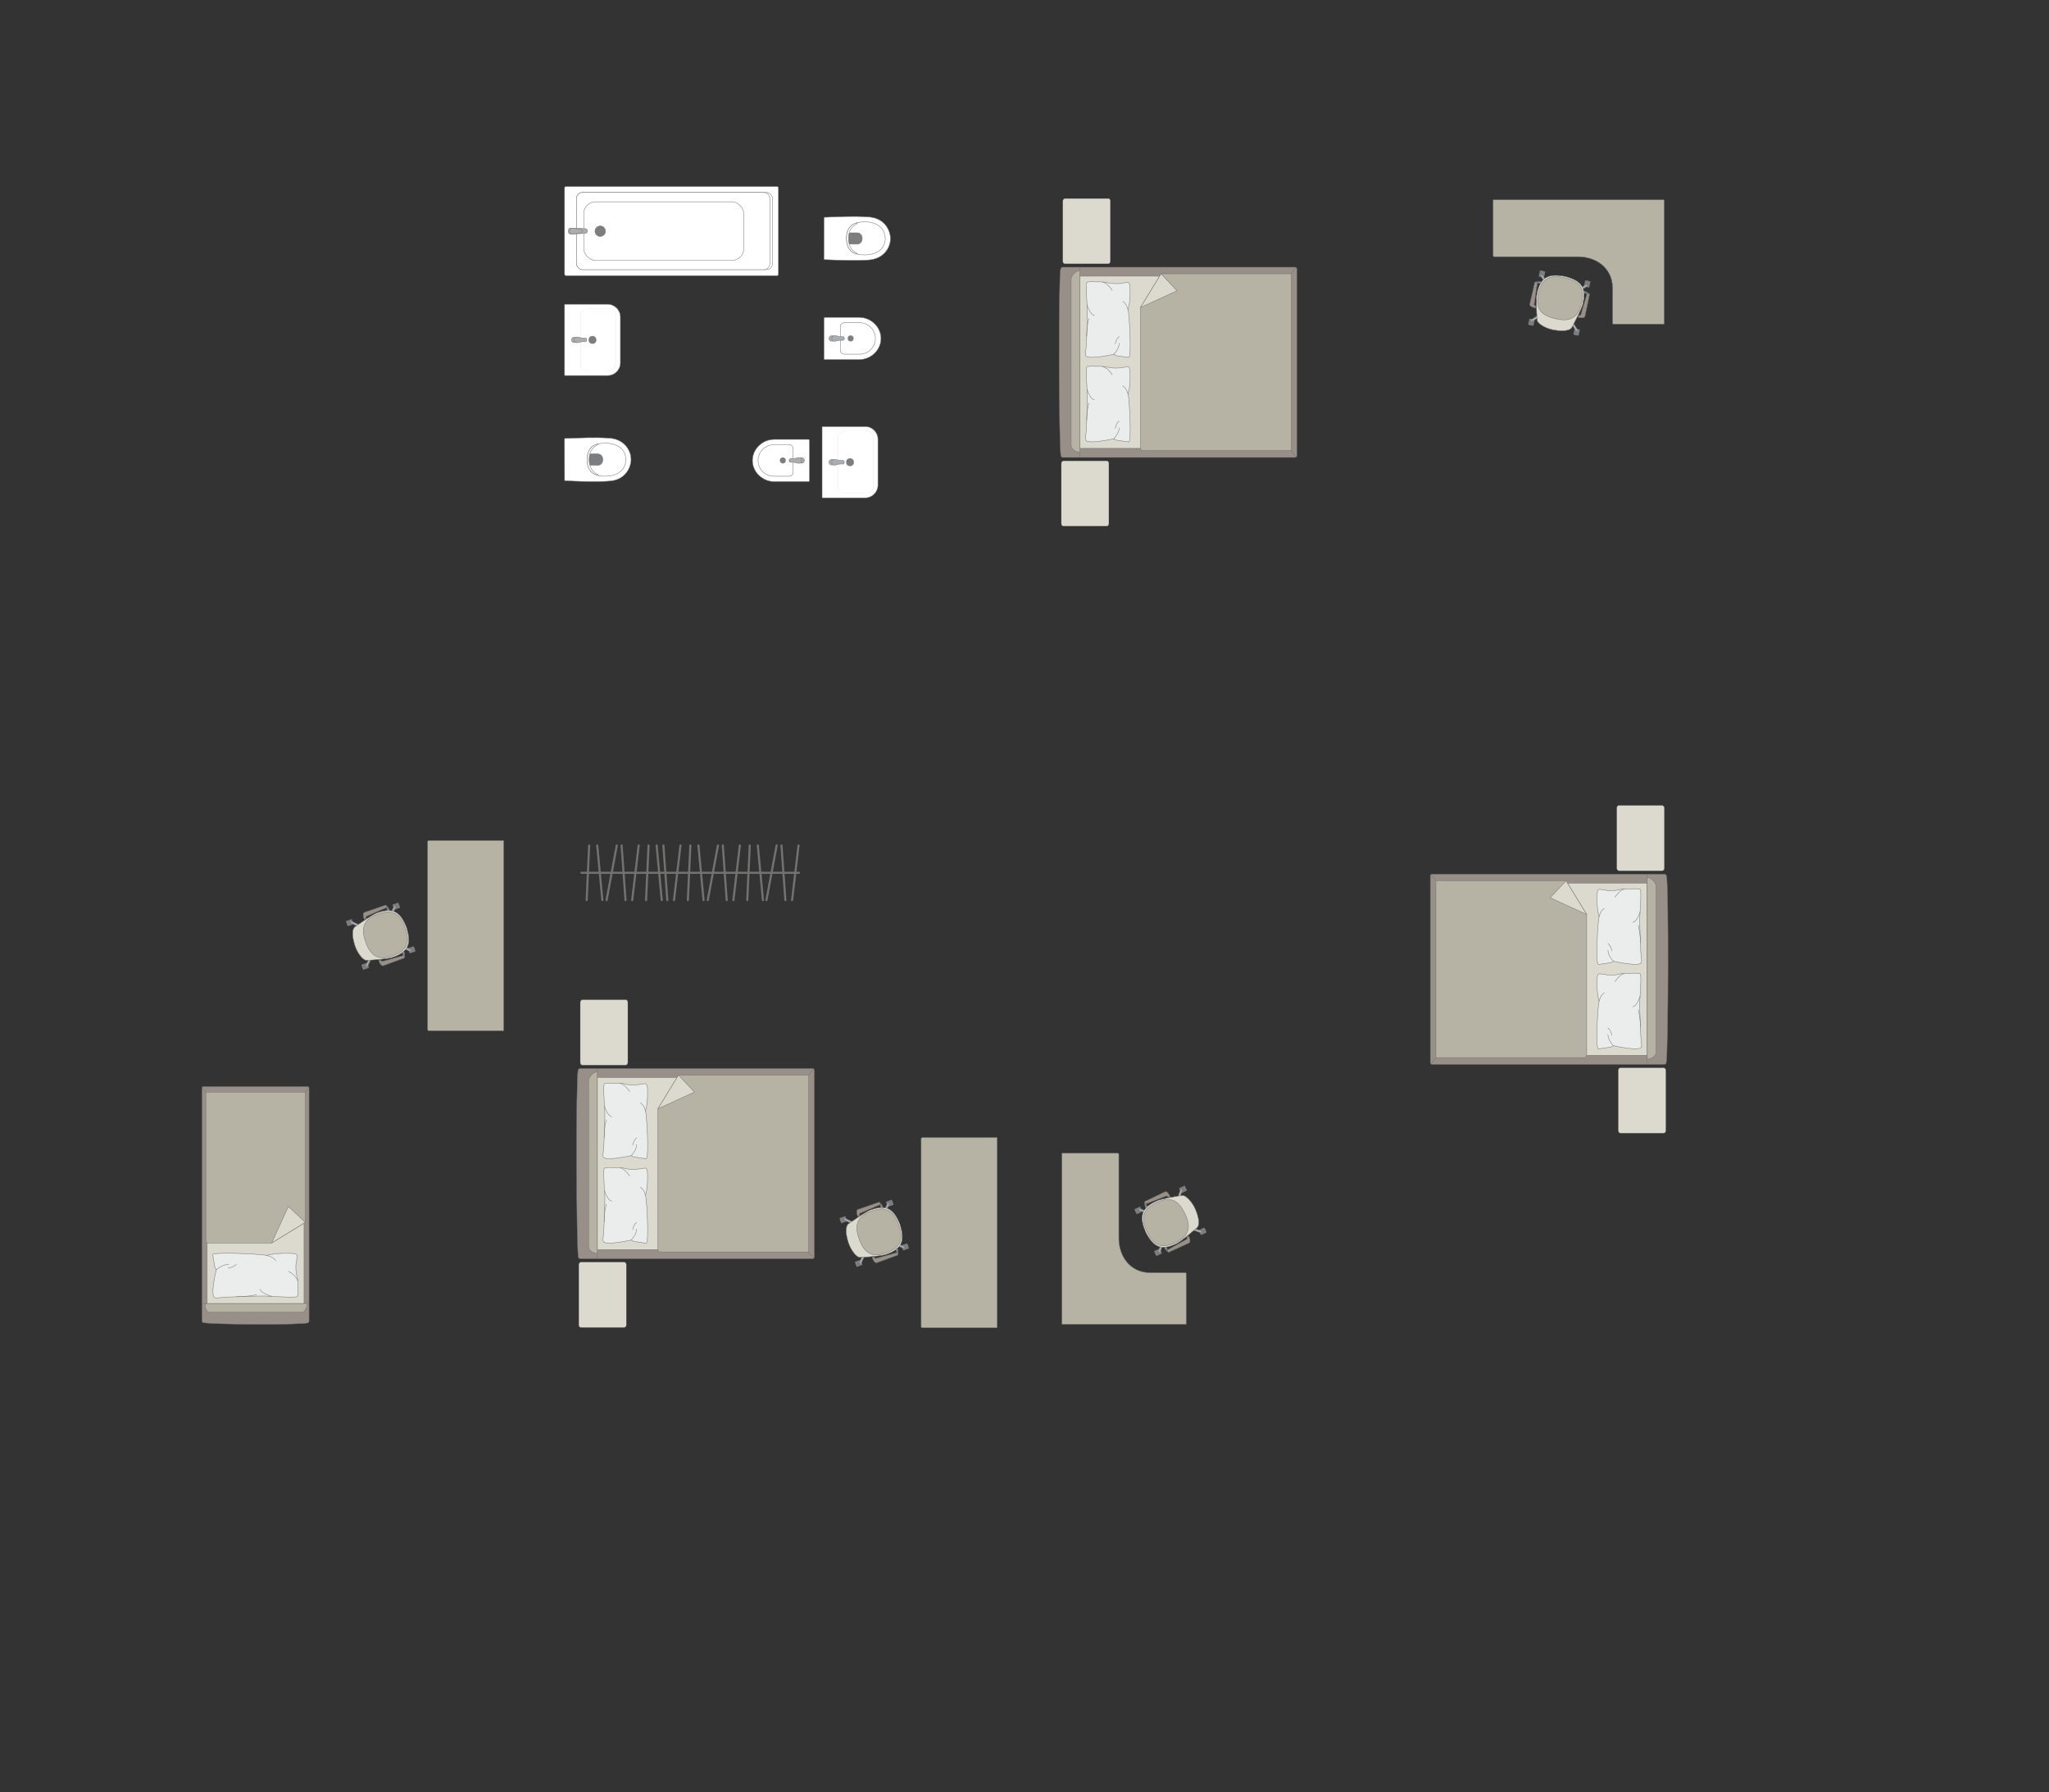 <?xml version="1.0" encoding="UTF-8"?>
<!DOCTYPE svg PUBLIC "-//W3C//DTD SVG 1.1//EN" "http://www.w3.org/Graphics/SVG/1.1/DTD/svg11.dtd">
<!-- Creator: CorelDRAW 2018 (64-Bit) -->
<svg xmlns="http://www.w3.org/2000/svg" xml:space="preserve" width="172.414mm" height="150.778mm" version="1.1" style="shape-rendering:geometricPrecision; text-rendering:geometricPrecision; image-rendering:optimizeQuality; fill-rule:evenodd; clip-rule:evenodd"
viewBox="0 0 19229.42 16816.32"
 xmlns:xlink="http://www.w3.org/1999/xlink">
 <rect x="0" y="0" width="19229.42" height="16816.32" fill="#333333" stroke="none"/>
 <defs>
  <style type="text/css">
   <![CDATA[
    .str0 {stroke:#727271;stroke-width:3.93;stroke-miterlimit:22.926}
    .str1 {stroke:#727271;stroke-width:3.93;stroke-linejoin:round;stroke-miterlimit:22.926}
    .str2 {stroke:#727271;stroke-width:3.93;stroke-linecap:round;stroke-linejoin:round;stroke-miterlimit:22.926}
    .str3 {stroke:#727271;stroke-width:19.66;stroke-linecap:round;stroke-linejoin:round;stroke-miterlimit:22.926}
    .fil0 {fill:none}
    .fil4 {fill:#EBECEC}
    .fil1 {fill:#DCD9CF}
    .fil3 {fill:#B6B3A5}
    .fil6 {fill:#AAAEB1}
    .fil2 {fill:#989088}
    .fil5 {fill:#7C7D7E}
    .fil7 {fill:white}
   ]]>
  </style>
 </defs>
 <g id="Слой_x0020_1">
  <rect class="fil0" x="0" y="0" width="19229.42" height="16816.31"/>
 </g>
 <g id="мебель">
  <rect class="fil1 str0" transform="matrix(1.29034E-14 -0.487 0.405 1.07249E-14 9974.28 2475.43)" width="1259.05" height="1101.67" rx="48.94" ry="48.94"/>
  <rect class="fil1 str0" transform="matrix(1.29034E-14 -0.487 0.405 1.07249E-14 9960.31 4937.2)" width="1259.05" height="1101.67" rx="48.94" ry="48.94"/>
  <g id="_2398212862480">
   <g>
    <path class="fil2 str0" d="M9956.37 4275.86c-19.28,-76.33 -24.53,-1678.14 -2.14,-1753.13 0,-8.5 11.31,-15.45 19.72,-15.45l2180.89 0c8.42,0 15.32,6.95 15.32,15.45l0 1753.59c0,8.5 -6.9,15.45 -15.32,15.45l-2019.98 0 -160.9 0c-8.42,0 -17.58,-7.41 -17.58,-15.9z"/>
    <line class="fil0 str0" x1="10134.66" y1="4291.77" x2="10134.66" y2= "2507.28" />
    <polygon class="fil1 str0" points="10134.66,2591.3 12100.04,2591.3 12100.04,4206.62 10134.66,4206.62 "/>
    <line class="fil0 str0" x1="12165.16" y1="4287.71" x2="12100.04" y2= "4206.62" />
    <line class="fil0 str0" x1="12100.04" y1="2591.3" x2="12164.41" y2= "2510.7" />
    <path class="fil3 str0" d="M10134.66 4242.13c-37.49,-0.41 -80.42,-23.15 -82.05,-63.24l0 -1561.02c0.62,-46.15 82.05,-96.53 82.05,-74.21l0 1698.47z"/>
    <path class="fil3 str0" d="M10896.31 2569.2l1221.63 0 0 1659.29 -1389.14 0c-12.67,0.07 -25.34,-9.74 -25.74,-21.87 0,-537.73 0,-783.8 0,-1321.53 30.29,-49.51 184.55,-301.66 193.26,-315.89z"/>
    <polygon class="fil1 str1" points="10896.32,2569.21 11045.63,2728.46 10703.06,2885.09 "/>
   </g>
   <g>
    <path class="fil4 str2" d="M10189.31 3336.23c-4.83,-8.82 2.92,-64.83 5.83,-97.34 0,0 11.22,-270.91 9.84,-297.45 2.83,-33.6 -19.6,-265.14 -5.32,-289.48 4.83,-13.1 90.15,-6.64 90.15,-6.64 0,0 68.21,-4.49 107.6,7.91 39.4,12.41 111.04,6.84 111.04,6.84 0,0 76,-12.97 79.23,-9.74 14.04,1.77 16.67,36.02 16.67,36.02 0,0 9.88,123.89 -18.24,220.86 11.63,16.68 36.59,455.01 5.51,446.76l-112.21 -15.89 -27.66 -13.33c0,0 -246.53,55.25 -262.45,11.48z"/>
    <path class="fil0 str2" d="M10270.46 2959.1c-41.36,-6.26 -67.86,-96.89 -67.86,-96.89"/>
    <path class="fil0 str2" d="M10437.64 2723.43c-46.24,-70.83 -89.41,-75.99 -89.41,-75.99"/>
    <path class="fil0 str2" d="M10536.37 2829.13c37.55,16.04 49.75,78.08 49.75,78.08"/>
    <path class="fil0 str2" d="M10451.76 3324.75c50.81,-50.71 51.88,-103.33 51.88,-103.33"/>
    <path class="fil0 str2" d="M10465.86 3226.9c12.78,-54.49 37.8,-68.9 37.8,-68.9"/>
    <path class="fil0 str2" d="M10198.57 3153.06c-0.35,-96.67 20.25,-164.06 20.25,-164.06"/>
   </g>
   <g>
    <path class="fil4 str2" d="M10189.31 4128.56c-4.83,-8.82 2.92,-64.83 5.83,-97.34 0,0 11.22,-270.91 9.84,-297.45 2.83,-33.6 -19.6,-265.14 -5.32,-289.48 4.83,-13.1 90.15,-6.64 90.15,-6.64 0,0 68.21,-4.49 107.6,7.91 39.4,12.41 111.04,6.84 111.04,6.84 0,0 76,-12.97 79.23,-9.74 14.04,1.77 16.67,36.02 16.67,36.02 0,0 9.88,123.89 -18.24,220.86 11.63,16.68 36.59,455.01 5.51,446.76l-112.21 -15.89 -27.66 -13.33c0,0 -246.53,55.25 -262.45,11.48z"/>
    <path class="fil0 str2" d="M10270.46 3751.43c-41.36,-6.26 -67.86,-96.89 -67.86,-96.89"/>
    <path class="fil0 str2" d="M10437.64 3515.76c-46.24,-70.83 -89.41,-75.99 -89.41,-75.99"/>
    <path class="fil0 str2" d="M10536.37 3621.47c37.55,16.04 49.75,78.08 49.75,78.08"/>
    <path class="fil0 str2" d="M10451.76 4117.09c50.81,-50.71 51.88,-103.33 51.88,-103.33"/>
    <path class="fil0 str2" d="M10465.86 4019.23c12.78,-54.49 37.8,-68.9 37.8,-68.9"/>
    <path class="fil0 str2" d="M10198.57 3945.4c-0.35,-96.67 20.25,-164.06 20.25,-164.06"/>
   </g>
  </g>
  <g id="_2398212877488">
   <rect class="fil5 str1" transform="matrix(0.059 0.013 0.013 -0.059 14439.9 2594.24)" width="845.92" height="968.89" rx="41.85" ry="41.85"/>
   <rect class="fil5 str1" transform="matrix(0.059 0.013 0.013 -0.059 14864.1 2687.3)" width="845.92" height="968.89" rx="41.85" ry="41.85"/>
   <rect class="fil5 str1" transform="matrix(0.059 0.013 0.013 -0.059 14340.8 3046.26)" width="845.92" height="968.89" rx="41.85" ry="41.85"/>
   <rect class="fil5 str1" transform="matrix(0.059 0.013 0.013 -0.059 14765 3139.32)" width="845.92" height="968.89" rx="41.85" ry="41.85"/>
   <rect class="fil5 str1" transform="matrix(0.05 0.011 0.011 -0.051 14455.6 2597.67)" width="378.7" height="1131.19"/>
   <rect class="fil5 str1" transform="matrix(0.05 0.011 0.011 -0.051 14879.8 2690.73)" width="378.7" height="1131.19"/>
   <rect class="fil5 str1" transform="matrix(0.05 0.011 0.011 -0.051 14780.6 3142.76)" width="378.7" height="1131.19"/>
   <rect class="fil5 str1" transform="matrix(0.05 0.011 0.011 -0.051 14356.4 3049.69)" width="378.7" height="1131.19"/>
   <path class="fil6 str0" d="M14367.38 3012.46l0 0c2.68,4.18 8.91,4.96 13.91,1.82l62.57 -39.43c5,-3.15 6.56,-9.66 3.88,-13.84l0 0c-2.68,-4.18 -9.23,-5.46 -14.19,-2.25l-62 40.31c-4.95,3.22 -6.85,9.21 -4.17,13.39z"/>
   <path class="fil6 str0" d="M14803.06 3108.04l0 0c-4.18,2.68 -10.18,0.78 -13.39,-4.17l-40.32 -61.99c-3.22,-4.95 -1.92,-11.52 2.26,-14.2l0 0c4.18,-2.68 10.68,-1.1 13.83,3.89l39.44 62.56c3.15,5 2.36,11.23 -1.82,13.91z"/>
   <path class="fil6 str0" d="M14898.48 2673.09l0 0c-2.68,-4.18 -8.91,-4.96 -13.91,-1.82l-62.57 39.41c-4.99,3.15 -6.56,9.66 -3.88,13.84l0 0c2.68,4.18 9.23,5.48 14.19,2.25l62 -40.31c4.95,-3.21 6.86,-9.2 4.17,-13.38z"/>
   <path class="fil6 str0" d="M14462.44 2577.42l0 0c4.18,-2.68 10.17,-0.77 13.39,4.18l40.32 61.99c3.21,4.95 1.92,11.52 -2.28,14.2l0 0c-4.18,2.68 -10.67,1.1 -13.82,-3.89l-39.44 -62.56c-3.15,-5 -2.36,-11.23 1.82,-13.92z"/>
   <path class="fil1 str0" d="M14575.53 3094.89l0 0c123.22,23.37 168.03,-4.57 176.23,-22.7 30.22,-58.42 88.12,-166.98 101.82,-216.39 34.75,-147.29 -1.63,-220.15 -168.02,-262.45l0 0c-121.11,-20.47 -227.52,-20.44 -262.45,168.02 -8.63,42.57 -3.54,161.73 2.86,243 2.72,31.82 77.18,76.16 149.57,90.52z"/>
   <path class="fil3 str0" d="M14601.76 2991.47l0 0c88.62,19.44 203.35,26.23 241.71,-148.6l0 0c27.75,-126.49 -6.79,-203.12 -160.36,-236.81l0 0c-134.06,-29.41 -213.17,2.15 -245.13,147.86l0 0c-26.86,122.4 1.77,202.01 163.78,237.56z"/>
   <path class="fil2 str0" d="M14411.24 2869.51l-4.35 19.81c0,0 -55.61,-10.9 -50.04,-36.24 5.55,-25.34 46.3,-201.32 46.3,-201.32 2.63,-10.8 25.59,-6.94 23.89,5.24l-29.4 200.06c-0.52,3.27 2.67,10.82 13.61,12.45z"/>
   <path class="fil5 str1" d="M14427.03 2657c0,0 13.77,-2.28 29.96,3.69l8.59 -13.52c0,0 -28.44,-11.93 -48.6,-1.36l10.06 11.19z"/>
   <path class="fil6 str0" d="M14447.26 2657.94c0,0 5.67,-9.79 1.49,-15.42 5.96,0.98 11.58,2.67 16.79,4.64l-8.55 13.54 -9.73 -2.75z"/>
   <polygon class="fil5 str1" points="14419.05,2875.1 14410.43,2873.2 14407.42,2886.91 14419.6,2889.58 "/>
   <path class="fil2 str0" d="M14818.47 2958.8l-4.34 19.81c0,0 55.06,13.38 60.62,-11.96 5.57,-25.34 42.23,-202.22 42.23,-202.22 2.14,-10.91 -20.32,-17.02 -23.88,-5.24l-57.05 194c-0.89,3.19 -6.96,8.71 -17.58,5.61z"/>
   <path class="fil5 str1" d="M14893.09 2759.19c0,0 -11.03,-7.75 -28.23,-9.1l-1.99 -15.93c0,0 30.15,1.04 44.03,19.08l-13.82 5.94z"/>
   <path class="fil6 str0" d="M14874.32 2751.58c0,0 -1.05,-11.28 5.1,-14.63 -5.81,-1.61 -10.94,-2.39 -16.5,-2.78l1.94 15.93 9.46 1.48z"/>
   <polygon class="fil5 str1" points="14809.03,2960.6 14817.66,2962.49 14814.65,2976.2 14802.47,2973.53 "/>
  </g>
  <path class="fil3 str1" d="M15617.51 3041.01l0 -1165.61 -1604.55 0 0 521.82c-0.11,5.89 2.7,11.14 9.35,11.2l789.23 0c154.31,0 321.12,94.35 322.77,296.01l0 327.65c0.09,4.14 2.35,8.8 6.97,8.93l476.23 0z"/>
  <g id="_2398212849744">
   <line class="fil0 str3" x1="5456.74" y1="8189.36" x2="7498.18" y2= "8189.36" />
   <line class="fil0 str3" x1="5505.82" y1="8445.77" x2="5529.13" y2= "7932.95" />
   <line class="fil0 str3" x1="5604.97" y1="7932.95" x2="5653.04" y2= "8445.77" />
   <line class="fil0 str3" x1="5692.63" y1="8445.77" x2="5788.32" y2= "7932.95" />
   <line class="fil0 str3" x1="5870.19" y1="8445.77" x2="5833.72" y2= "7932.95" />
   <line class="fil0 str3" x1="5993.76" y1="7932.95" x2="5933.09" y2= "8445.77" />
   <line class="fil0 str3" x1="6063.25" y1="8445.77" x2="6086.56" y2= "7932.95" />
   <line class="fil0 str3" x1="6162.29" y1="7932.95" x2="6210.35" y2= "8445.77" />
   <line class="fil0 str3" x1="6262.44" y1="8445.77" x2="6225.97" y2= "7932.95" />
   <line class="fil0 str3" x1="6386.02" y1="7932.95" x2="6325.34" y2= "8445.77" />
   <line class="fil0 str3" x1="6455.49" y1="8445.77" x2="6478.8" y2= "7932.95" />
   <line class="fil0 str3" x1="6554.64" y1="7932.95" x2="6602.6" y2= "8445.77" />
   <line class="fil0 str3" x1="6642.3" y1="8445.77" x2="6737.88" y2= "7932.95" />
   <line class="fil0 str3" x1="6783.39" y1="7932.95" x2="6819.86" y2= "8445.77" />
   <line class="fil0 str3" x1="6882.76" y1="8445.77" x2="6943.32" y2= "7932.95" />
   <line class="fil0 str3" x1="7036.23" y1="7932.95" x2="7012.92" y2= "8445.77" />
   <line class="fil0 str3" x1="7160.02" y1="8445.77" x2="7111.95" y2= "7932.95" />
   <line class="fil0 str3" x1="7288.62" y1="7932.95" x2="7192.93" y2= "8445.77" />
   <line class="fil0 str3" x1="7370.48" y1="8445.77" x2="7334.01" y2= "7932.95" />
   <line class="fil0 str3" x1="7494.06" y1="7932.95" x2="7433.39" y2= "8445.77" />
  </g>
  <rect class="fil1 str0" transform="matrix(1.29034E-14 -0.487 0.405 1.07249E-14 5445.69 9993.83)" width="1259.05" height="1101.67" rx="48.94" ry="48.94"/>
  <rect class="fil1 str0" transform="matrix(1.29034E-14 -0.487 0.405 1.07249E-14 5431.72 12455.6)" width="1259.05" height="1101.67" rx="48.94" ry="48.94"/>
  <g id="_2398298542880">
   <g>
    <path class="fil2 str0" d="M5427.78 11794.25c-19.28,-76.33 -24.53,-1678.14 -2.14,-1753.13 0,-8.5 11.31,-15.45 19.72,-15.45l2180.89 0c8.42,0 15.32,6.95 15.32,15.45l0 1753.59c0,8.5 -6.9,15.45 -15.32,15.45l-2019.98 0 -160.9 0c-8.42,0 -17.58,-7.41 -17.58,-15.9z"/>
    <line class="fil0 str0" x1="5606.07" y1="11810.16" x2="5606.07" y2= "10025.67" />
    <polygon class="fil1 str0" points="5606.07,10109.69 7571.45,10109.69 7571.45,11725.02 5606.07,11725.02 "/>
    <line class="fil0 str0" x1="7636.57" y1="11806.1" x2="7571.45" y2= "11725.02" />
    <line class="fil0 str0" x1="7571.45" y1="10109.69" x2="7635.82" y2= "10029.1" />
    <path class="fil3 str0" d="M5606.07 11760.53c-37.49,-0.41 -80.42,-23.15 -82.05,-63.24l0 -1561.02c0.62,-46.15 82.05,-96.53 82.05,-74.21l0 1698.47z"/>
    <path class="fil3 str0" d="M6367.72 10087.6l1221.63 0 0 1659.29 -1389.14 0c-12.67,0.07 -25.34,-9.74 -25.74,-21.87 0,-537.73 0,-783.8 0,-1321.53 30.29,-49.51 184.55,-301.66 193.26,-315.89z"/>
    <polygon class="fil1 str1" points="6367.74,10087.61 6517.04,10246.85 6174.48,10403.48 "/>
   </g>
   <g>
    <path class="fil4 str2" d="M5660.72 10854.62c-4.83,-8.82 2.92,-64.83 5.83,-97.34 0,0 11.22,-270.91 9.84,-297.45 2.83,-33.6 -19.6,-265.14 -5.32,-289.48 4.83,-13.1 90.15,-6.64 90.15,-6.64 0,0 68.21,-4.49 107.6,7.91 39.4,12.41 111.04,6.84 111.04,6.84 0,0 76,-12.97 79.23,-9.74 14.04,1.77 16.67,36.02 16.67,36.02 0,0 9.88,123.89 -18.24,220.86 11.63,16.68 36.59,455.01 5.51,446.76l-112.21 -15.89 -27.66 -13.33c0,0 -246.53,55.25 -262.45,11.48z"/>
    <path class="fil0 str2" d="M5741.87 10477.49c-41.36,-6.26 -67.86,-96.89 -67.86,-96.89"/>
    <path class="fil0 str2" d="M5909.06 10241.82c-46.24,-70.83 -89.41,-75.99 -89.41,-75.99"/>
    <path class="fil0 str2" d="M6007.78 10347.53c37.55,16.04 49.75,78.08 49.75,78.08"/>
    <path class="fil0 str2" d="M5923.18 10843.15c50.81,-50.71 51.88,-103.33 51.88,-103.33"/>
    <path class="fil0 str2" d="M5937.27 10745.29c12.78,-54.49 37.8,-68.9 37.8,-68.9"/>
    <path class="fil0 str2" d="M5669.98 10671.46c-0.35,-96.67 20.25,-164.06 20.25,-164.06"/>
   </g>
   <g>
    <path class="fil4 str2" d="M5660.72 11646.96c-4.83,-8.82 2.92,-64.83 5.83,-97.34 0,0 11.22,-270.91 9.84,-297.45 2.83,-33.6 -19.6,-265.14 -5.32,-289.48 4.83,-13.1 90.15,-6.64 90.15,-6.64 0,0 68.21,-4.49 107.6,7.91 39.4,12.41 111.04,6.84 111.04,6.84 0,0 76,-12.97 79.23,-9.74 14.04,1.77 16.67,36.02 16.67,36.02 0,0 9.88,123.89 -18.24,220.86 11.63,16.68 36.59,455.01 5.51,446.76l-112.21 -15.89 -27.66 -13.33c0,0 -246.53,55.25 -262.45,11.48z"/>
    <path class="fil0 str2" d="M5741.87 11269.83c-41.36,-6.26 -67.86,-96.89 -67.86,-96.89"/>
    <path class="fil0 str2" d="M5909.06 11034.15c-46.24,-70.83 -89.41,-75.99 -89.41,-75.99"/>
    <path class="fil0 str2" d="M6007.78 11139.86c37.55,16.04 49.75,78.08 49.75,78.08"/>
    <path class="fil0 str2" d="M5923.18 11635.48c50.81,-50.71 51.88,-103.33 51.88,-103.33"/>
    <path class="fil0 str2" d="M5937.27 11537.62c12.78,-54.49 37.8,-68.9 37.8,-68.9"/>
    <path class="fil0 str2" d="M5669.98 11463.79c-0.35,-96.67 20.25,-164.06 20.25,-164.06"/>
   </g>
  </g>
  <path class="fil3 str0" d="M8655.85 10674.18l702.57 0 0 1784.49 -702.57 0c-6.17,0 -11.2,-5.03 -11.2,-11.2l0 -1762.09c0,-6.17 5.03,-11.2 11.2,-11.2z"/>
  <g id="_2398298534688">
   <rect class="fil5 str1" transform="matrix(-0.02 -0.057 0.057 -0.02 8475.74 11733.4)" width="845.92" height="968.89" rx="41.85" ry="41.85"/>
   <rect class="fil5 str1" transform="matrix(-0.02 -0.057 0.057 -0.02 8330.99 11323.9)" width="845.92" height="968.89" rx="41.85" ry="41.85"/>
   <rect class="fil5 str1" transform="matrix(-0.02 -0.057 0.057 -0.02 8039.42 11887.6)" width="845.92" height="968.89" rx="41.85" ry="41.85"/>
   <rect class="fil5 str1" transform="matrix(-0.02 -0.057 0.057 -0.02 7894.68 11478.1)" width="845.92" height="968.89" rx="41.85" ry="41.85"/>
   <rect class="fil5 str1" transform="matrix(-0.017 -0.048 0.049 -0.017 8470.4 11718.3)" width="378.7" height="1131.19"/>
   <rect class="fil5 str1" transform="matrix(-0.017 -0.048 0.049 -0.017 8325.65 11308.8)" width="378.7" height="1131.19"/>
   <rect class="fil5 str1" transform="matrix(-0.017 -0.048 0.049 -0.017 7889.34 11463)" width="378.7" height="1131.19"/>
   <rect class="fil5 str1" transform="matrix(-0.017 -0.048 0.049 -0.017 8034.08 11872.5)" width="378.7" height="1131.19"/>
   <path class="fil6 str0" d="M8069.68 11857.01l0 0c-4.48,-2.13 -6.02,-8.23 -3.52,-13.57l31.4 -66.95c2.51,-5.35 8.78,-7.71 13.26,-5.57l0 0c4.47,2.14 6.57,8.49 3.98,13.8l-32.33 66.51c-2.59,5.31 -8.3,7.93 -12.78,5.79z"/>
   <path class="fil6 str0" d="M7921.02 11436.48l0 0c-2.14,4.48 0.49,10.19 5.79,12.77l66.51 32.35c5.31,2.59 11.67,0.48 13.81,-4l0 0c2.14,-4.47 -0.22,-10.73 -5.58,-13.24l-66.95 -31.41c-5.34,-2.51 -11.43,-0.96 -13.57,3.52z"/>
   <path class="fil6 str0" d="M8340.85 11288.06l0 0c4.48,2.14 6.03,8.23 3.52,13.58l-31.4 66.95c-2.5,5.34 -8.77,7.71 -13.25,5.57l0 0c-4.48,-2.14 -6.57,-8.49 -3.99,-13.8l32.34 -66.51c2.58,-5.31 8.29,-7.94 12.77,-5.8z"/>
   <path class="fil6 str0" d="M8489.63 11708.96l0 0c2.14,-4.48 -0.48,-10.19 -5.79,-12.77l-66.49 -32.35c-5.31,-2.59 -11.67,-0.48 -13.81,4l0 0c-2.14,4.48 0.22,10.73 5.57,13.24l66.95 31.41c5.34,2.51 11.44,0.96 13.57,-3.52z"/>
   <path class="fil1 str0" d="M7962.17 11660.64l0 0c-38.41,-119.39 -16.22,-167.32 0.76,-177.69 54.24,-37.21 154.82,-108.07 202.15,-127.75 141.87,-52.69 218.67,-25.59 281.2,134.3l0 0c35.27,117.66 48.38,223.26 -134.32,281.2 -41.18,13.82 -160.06,23.48 -241.5,27.18 -31.92,1.23 -85.11,-67.19 -108.3,-137.25z"/>
   <path class="fil3 str0" d="M8061.56 11621.84l0 0c-30.24,-85.54 -51.15,-198.56 117.61,-258.22l0 0c122.09,-43.16 202.41,-18.35 254.81,129.89l0 0c45.74,129.4 24.19,211.8 -116.45,261.52l0 0c-118.16,41.77 -200.7,23.19 -255.97,-133.19z"/>
   <path class="fil2 str0" d="M8206.11 11795.84l-19.12 6.76c0,0 17.69,53.84 42.15,45.19 24.46,-8.64 194.05,-70.81 194.05,-70.81 10.39,-3.94 3.74,-26.24 -8.14,-23.05l-194.91 53.88c-3.17,0.93 -11.05,-1.32 -14.03,-11.97z"/>
   <path class="fil5 str1" d="M8415.05 11753.93c0,0 0.55,-13.95 -7.37,-29.28l12.36 -10.19c0,0 15.36,26.76 7.35,48.07l-12.34 -8.6z"/>
   <path class="fil6 str0" d="M8411.62 11733.96c0,0 9.02,-6.84 15.12,-3.39 -1.71,-5.78 -4.08,-11.15 -6.68,-16.08l-12.38 10.16 3.94 9.31z"/>
   <polygon class="fil5 str1" points="8199.61,11788.77 8202.55,11797.1 8189.32,11801.78 8185.17,11790.03 "/>
   <path class="fil2 str0" d="M8067.21 11402.76l-19.12 6.75c0,0 -20.09,-52.99 4.37,-61.63 24.46,-8.64 195.46,-66.88 195.46,-66.88 10.55,-3.46 19.4,18.07 8.15,23.05l-185.47 80.58c-3.04,1.27 -7.77,7.97 -3.39,18.13z"/>
   <path class="fil5 str1" d="M8256.08 11304.05c0,0 9.05,9.99 12.51,26.89l16.05 0.01c0,0 -4.75,-29.8 -24.37,-41.34l-4.19 14.44z"/>
   <path class="fil6 str0" d="M8265.95 11321.73c0,0 11.32,-0.36 13.9,-6.87 2.31,5.58 3.71,10.57 4.78,16.04l-16.04 0.03 -2.64 -9.2z"/>
   <polygon class="fil5 str1" points="8066.6,11412.34 8063.65,11404.01 8050.42,11408.69 8054.58,11420.45 "/>
  </g>
  <g id="_2398199560624">
   <g>
    <path class="fil2 str0" d="M1905.51 12409.26c42.94,19.28 943.96,24.53 986.14,2.14 4.78,0 8.69,-11.31 8.69,-19.72l0 -2180.89c0,-8.42 -3.9,-15.32 -8.69,-15.32l-986.4 0c-4.78,0 -8.69,6.9 -8.69,15.32l0 2019.98 0 160.9c0,8.42 4.17,17.58 8.94,17.58z"/>
    <line class="fil0 str0" x1="1896.56" y1="12230.96" x2="2900.34" y2= "12230.96" />
    <polygon class="fil1 str0" points="2853.08,12230.96 2853.08,10265.59 1944.45,10265.59 1944.45,12230.96 "/>
    <line class="fil0 str0" x1="1898.85" y1="10200.46" x2="1944.45" y2= "10265.59" />
    <line class="fil0 str0" x1="2853.08" y1="10265.59" x2="2898.41" y2= "10201.21" />
    <path class="fil3 str0" d="M1924.48 12230.96c0.23,37.49 13.03,80.42 35.58,82.05l878.07 0c25.96,-0.62 54.3,-82.05 41.75,-82.05l-955.39 0z"/>
    <path class="fil3 str0" d="M2865.5 11469.3l0 -1221.61 -933.35 0 0 1399.04c0.43,12.66 8.1,15.84 15.38,15.84 302.47,0 299.62,0 602.09,0 57.8,-35.36 271.21,-165.92 315.89,-193.26z"/>
    <polygon class="fil1 str1" points="2865.49,11469.29 2706.25,11319.98 2549.62,11662.55 "/>
   </g>
   <g>
    <path class="fil4 str2" d="M2017.24 12176.31c9.92,4.83 72.93,-2.92 109.5,-5.83 0,0 304.78,-11.22 334.64,-9.84 37.8,-2.83 298.29,19.6 325.66,5.32 14.76,-4.83 7.46,-90.15 7.46,-90.15 0,0 5.06,-68.21 -8.89,-107.6 -13.95,-39.4 -7.7,-111.04 -7.7,-111.04 0,0 14.59,-76 10.96,-79.23 -2,-14.04 -40.53,-16.67 -40.53,-16.67 0,0 -139.38,-9.88 -248.48,18.24 -18.76,-11.63 -511.87,-36.59 -502.6,-5.51l17.89 112.21 14.99 27.66c0,0 -62.16,246.53 -12.9,262.45z"/>
    <path class="fil0 str2" d="M2441.5 12095.16c7.04,41.36 109,67.86 109,67.86"/>
    <path class="fil0 str2" d="M2706.63 11927.98c79.7,46.24 85.49,89.41 85.49,89.41"/>
    <path class="fil0 str2" d="M2587.72 11829.25c-18.05,-37.55 -87.85,-49.75 -87.85,-49.75"/>
    <path class="fil0 str2" d="M2030.14 11913.86c57.05,-50.81 116.25,-51.88 116.25,-51.88"/>
    <path class="fil0 str2" d="M2140.23 11899.76c61.3,-12.78 77.51,-37.8 77.51,-37.8"/>
    <path class="fil0 str2" d="M2223.29 12167.06c108.75,0.35 184.56,-20.25 184.56,-20.25"/>
   </g>
  </g>
  <path class="fil3 str0" d="M4024.47 7886.83l702.57 0 0 1784.49 -702.57 0c-6.17,0 -11.2,-5.03 -11.2,-11.2l0 -1762.09c0,-6.17 5.03,-11.2 11.2,-11.2z"/>
  <g id="_2398199571536">
   <rect class="fil5 str1" transform="matrix(-0.02 -0.057 0.057 -0.02 3844.36 8946.02)" width="845.92" height="968.89" rx="41.85" ry="41.85"/>
   <rect class="fil5 str1" transform="matrix(-0.02 -0.057 0.057 -0.02 3699.62 8536.56)" width="845.92" height="968.89" rx="41.85" ry="41.85"/>
   <rect class="fil5 str1" transform="matrix(-0.02 -0.057 0.057 -0.02 3408.05 9100.26)" width="845.92" height="968.89" rx="41.85" ry="41.85"/>
   <rect class="fil5 str1" transform="matrix(-0.02 -0.057 0.057 -0.02 3263.3 8690.8)" width="845.92" height="968.89" rx="41.85" ry="41.85"/>
   <rect class="fil5 str1" transform="matrix(-0.017 -0.048 0.049 -0.017 3839.02 8930.92)" width="378.7" height="1131.19"/>
   <rect class="fil5 str1" transform="matrix(-0.017 -0.048 0.049 -0.017 3694.28 8521.45)" width="378.7" height="1131.19"/>
   <rect class="fil5 str1" transform="matrix(-0.017 -0.048 0.049 -0.017 3257.96 8675.69)" width="378.7" height="1131.19"/>
   <rect class="fil5 str1" transform="matrix(-0.017 -0.048 0.049 -0.017 3402.71 9085.15)" width="378.7" height="1131.19"/>
   <path class="fil6 str0" d="M3438.3 9069.67l0 0c-4.48,-2.13 -6.02,-8.23 -3.52,-13.57l31.4 -66.95c2.51,-5.35 8.78,-7.71 13.26,-5.57l0 0c4.47,2.14 6.57,8.49 3.98,13.8l-32.33 66.51c-2.59,5.31 -8.3,7.93 -12.78,5.79z"/>
   <path class="fil6 str0" d="M3289.64 8649.13l0 0c-2.14,4.48 0.49,10.19 5.79,12.77l66.51 32.35c5.31,2.59 11.67,0.48 13.81,-4l0 0c2.14,-4.47 -0.22,-10.73 -5.58,-13.24l-66.95 -31.41c-5.34,-2.51 -11.43,-0.96 -13.57,3.52z"/>
   <path class="fil6 str0" d="M3709.48 8500.72l0 0c4.48,2.14 6.03,8.23 3.52,13.58l-31.4 66.95c-2.5,5.34 -8.77,7.71 -13.25,5.57l0 0c-4.48,-2.14 -6.57,-8.49 -3.99,-13.8l32.34 -66.51c2.58,-5.31 8.29,-7.94 12.77,-5.8z"/>
   <path class="fil6 str0" d="M3858.26 8921.61l0 0c2.14,-4.48 -0.48,-10.19 -5.79,-12.77l-66.49 -32.35c-5.31,-2.59 -11.67,-0.48 -13.81,4l0 0c-2.14,4.48 0.22,10.73 5.57,13.24l66.95 31.41c5.34,2.51 11.44,0.96 13.57,-3.52z"/>
   <path class="fil1 str0" d="M3330.8 8873.3l0 0c-38.41,-119.39 -16.22,-167.32 0.76,-177.69 54.24,-37.21 154.82,-108.07 202.15,-127.75 141.87,-52.69 218.67,-25.59 281.2,134.3l0 0c35.27,117.66 48.38,223.26 -134.32,281.2 -41.18,13.82 -160.06,23.48 -241.5,27.18 -31.92,1.23 -85.11,-67.19 -108.3,-137.25z"/>
   <path class="fil3 str0" d="M3430.18 8834.5l0 0c-30.24,-85.54 -51.15,-198.56 117.61,-258.22l0 0c122.09,-43.16 202.41,-18.35 254.81,129.89l0 0c45.74,129.4 24.19,211.8 -116.45,261.52l0 0c-118.16,41.77 -200.7,23.19 -255.97,-133.19z"/>
   <path class="fil2 str0" d="M3574.74 9008.49l-19.12 6.76c0,0 17.69,53.84 42.15,45.19 24.46,-8.64 194.05,-70.81 194.05,-70.81 10.39,-3.94 3.74,-26.24 -8.14,-23.05l-194.91 53.88c-3.17,0.93 -11.05,-1.32 -14.03,-11.97z"/>
   <path class="fil5 str1" d="M3783.68 8966.58c0,0 0.55,-13.95 -7.37,-29.28l12.36 -10.19c0,0 15.36,26.76 7.35,48.07l-12.34 -8.6z"/>
   <path class="fil6 str0" d="M3780.24 8946.62c0,0 9.02,-6.84 15.12,-3.39 -1.71,-5.78 -4.08,-11.15 -6.68,-16.08l-12.38 10.16 3.94 9.31z"/>
   <polygon class="fil5 str1" points="3568.23,9001.42 3571.18,9009.76 3557.94,9014.44 3553.79,9002.68 "/>
   <path class="fil2 str0" d="M3435.84 8615.42l-19.12 6.75c0,0 -20.09,-52.99 4.37,-61.63 24.46,-8.64 195.46,-66.88 195.46,-66.88 10.55,-3.46 19.4,18.07 8.15,23.05l-185.47 80.58c-3.04,1.27 -7.77,7.97 -3.39,18.13z"/>
   <path class="fil5 str1" d="M3624.7 8516.7c0,0 9.05,9.99 12.51,26.89l16.05 0.01c0,0 -4.75,-29.8 -24.37,-41.34l-4.19 14.44z"/>
   <path class="fil6 str0" d="M3634.57 8534.39c0,0 11.32,-0.36 13.9,-6.87 2.31,5.58 3.71,10.57 4.78,16.04l-16.04 0.03 -2.64 -9.2z"/>
   <polygon class="fil5 str1" points="3435.22,8625 3432.28,8616.67 3419.04,8621.35 3423.2,8633.11 "/>
  </g>
  <g id="_2398298453088">
   <rect class="fil7 str0" x="5298.11" y="1749.98" width="2007.55" height="836.48" rx="12.66" ry="12.64"/>
   <rect class="fil7 str1" x="5410.29" y="1805.88" width="1839.44" height="724.49" rx="56.6" ry="56.02"/>
   <rect class="fil7 str0" x="5410.29" y="1805.88" width="1814.24" height="724.49" rx="55.82" ry="56.02"/>
   <rect class="fil7 str0" x="5477.98" y="1893.16" width="1502.13" height="550.63" rx="113.03" ry="109.26"/>
   <ellipse class="fil5 str0" cx="5633.05" cy="2169.34" rx="49.16" ry="49.15"/>
   <g>
    <path class="fil6 str0" d="M5354.08 2140.26l140.2 5.15c13.76,0.51 18.97,12.37 18.97,22.72l0 0c0,9.76 -8.01,20.93 -17.32,21.36l-141.86 6.51c-11.86,0.54 -21.57,-12.55 -21.57,-27.87l0 0c0,-15.34 9.71,-28.31 21.57,-27.87z"/>
    <path class="fil6 str0" d="M5366.44 2140.71l77.98 8.48c8.92,0.97 18.92,4.16 18.92,18.94l0 0c0,14.38 -11.63,18.01 -18.92,18.8l-76.52 8.43c-10.37,1.14 -22.56,-10.76 -22.56,-27.24l0 0c0,-16.54 11.31,-28.48 21.1,-27.41z"/>
   </g>
  </g>
  <g id="_2398298455296">
   <path class="fil7 str0" d="M5822.3 2974.31l0 430.67c0,65.41 -53.5,118.91 -118.91,118.91l-401.46 0c-2.11,0 -3.81,-1.71 -3.81,-3.81l0 -661.55c0,-2.11 1.71,-3.81 3.81,-3.81l400.78 0c65.78,0 119.59,53.81 119.59,119.59z"/>
   <rect class="fil7 str0" transform="matrix(2.66633E-15 -0.101 0.162 4.2773E-15 5449.24 3482.36)" width="5807.48" height="2021.07" rx="517.73" ry="517.73"/>
   <circle class="fil5 str0" transform="matrix(4.43952E-15 -0.168 0.167 4.4176E-15 5560.2 3189.31)" r="216.76"/>
   <g>
    <ellipse class="fil6 str0" cx="5389.13" cy="3189.25" rx="25.79" ry="25.75"/>
    <path class="fil6 str0" d="M5466.92 3206.08l28.82 0c5.78,0 10.5,-6.2 10.5,-13.79l0 -5.98c0,-7.58 -4.72,-13.79 -10.5,-13.79l-28.94 0c-18.54,0 -77.48,-31.16 -77.48,13.79l0 5.98c0,42.46 58.94,13.79 77.6,13.79z"/>
   </g>
  </g>
  <g id="_2398298460672">
   <path class="fil7 str0" d="M5298.44 4508.26l-0.68 -389.07c0,-3.36 2.43,-5.36 5.33,-5.48 140.44,-5.07 277,-11.51 405.16,-3.64 149.41,5.33 209.88,114.73 213.5,188.53 6.87,74.84 -45.5,211.09 -213.5,216.15 -133.83,9.31 -270.1,1.28 -405.16,-3.62 -1.81,-0.17 -4.62,-0.28 -4.65,-2.87z"/>
   <path class="fil7 str0" d="M5571.33 4444.7c-82.55,-44.6 -82.55,-217.03 0,-264.56 82.83,-41.95 293.73,-37.41 302.24,126.99 0,177.37 -221.29,182.26 -302.24,137.57z"/>
   <path class="fil5 str0" d="M5528.17 4312.42l0 -43.4c0.02,-6.09 5.03,-9.52 9.81,-9.55 25.62,-0.13 51.24,-0.27 76.86,-0.4 58.77,8.32 55.44,101.35 -0.48,106.73 -25.45,-0.14 -50.91,-0.3 -76.36,-0.45 -4.64,0.17 -9.67,-2.28 -9.8,-6.59l-0.02 -46.35z"/>
   <path class="fil7 str0" d="M5601.71 4447.44l14.52 13.66c-57.13,-11.52 -103.94,-47.33 -106.81,-148.45 5.12,-92.53 38.99,-134.26 105.53,-147.61l-15.05 13.57c-47.63,22.42 -72.58,78.87 -71.74,133.79 -0.93,51.95 21.69,110.85 73.54,135.03z"/>
  </g>
  <g id="_2398298462080">
   <path class="fil7 str0" d="M7597.02 4510.76l0 -377.66c0,-5.63 -4.62,-10.25 -10.26,-10.25l-321.4 0c-108.91,0 -203.69,89.08 -203.69,197.97l0 0c0,108.89 94.77,197.97 203.69,197.97l323.64 0c4.41,0 8.02,-3.61 8.02,-8.02z"/>
   <path class="fil7 str0" d="M7443.59 4431.25l0 -221.34c0,-20.38 -16.65,-37.04 -37.03,-37.04l-144.79 0c-81.24,0 -147.7,66.46 -147.7,147.7l0 0.02c0,81.24 66.46,147.7 147.7,147.7l144.79 0c20.38,0 37.03,-16.66 37.03,-37.04z"/>
   <circle class="fil5 str0" transform="matrix(-2.52613E-15 -0.095 -0.095 2.52707E-15 7346.58 4320.34)" r="295.09"/>
   <g>
    <ellipse class="fil6 str0" cx="7523.26" cy="4320.6" rx="25.79" ry="25.75"/>
    <path class="fil6 str0" d="M7445.48 4337.43l-28.82 0c-5.78,0 -10.5,-6.2 -10.5,-13.79l0 -5.98c0,-7.58 4.72,-13.79 10.5,-13.79l28.94 0c18.54,0 77.48,-31.16 77.48,13.79l0 5.98c0,42.46 -58.94,13.79 -77.6,13.79z"/>
   </g>
  </g>
  <rect class="fil1 str0" transform="matrix(-1.29034E-14 -0.487 -0.405 1.07249E-14 15619.4 8170.45)" width="1259.05" height="1101.67" rx="48.94" ry="48.94"/>
  <rect class="fil1 str0" transform="matrix(-1.29034E-14 -0.487 -0.405 1.07249E-14 15633.4 10632.2)" width="1259.05" height="1101.67" rx="48.94" ry="48.94"/>
  <g id="_2398301415328">
   <g>
    <path class="fil2 str0" d="M15637.31 9970.88c19.28,-76.33 24.53,-1678.14 2.14,-1753.13 0,-8.5 -11.31,-15.45 -19.72,-15.45l-2180.89 0c-8.42,0 -15.32,6.95 -15.32,15.45l0 1753.59c0,8.5 6.9,15.45 15.32,15.45l2019.98 0 160.9 0c8.42,0 17.58,-7.41 17.58,-15.9z"/>
    <line class="fil0 str0" x1="15459.02" y1="9986.78" x2="15459.02" y2= "8202.3" />
    <polygon class="fil1 str0" points="15459.02,8286.31 13493.64,8286.31 13493.64,9901.64 15459.02,9901.64 "/>
    <line class="fil0 str0" x1="13428.52" y1="9982.72" x2="13493.64" y2= "9901.64" />
    <line class="fil0 str0" x1="13493.64" y1="8286.31" x2="13429.27" y2= "8205.72" />
    <path class="fil3 str0" d="M15459.02 9937.15c37.49,-0.41 80.42,-23.15 82.05,-63.24l0 -1561.02c-0.62,-46.15 -82.05,-96.53 -82.05,-74.21l0 1698.47z"/>
    <path class="fil3 str0" d="M14697.37 8264.22l-1221.63 0 0 1659.29 1389.14 0c12.67,0.07 25.34,-9.74 25.74,-21.87 0,-537.73 0,-783.8 0,-1321.53 -30.29,-49.51 -184.55,-301.66 -193.26,-315.89z"/>
    <polygon class="fil1 str1" points="14697.36,8264.23 14548.05,8423.47 14890.62,8580.11 "/>
   </g>
   <g>
    <path class="fil4 str2" d="M15404.37 9031.25c4.83,-8.82 -2.92,-64.83 -5.83,-97.34 0,0 -11.22,-270.91 -9.84,-297.45 -2.83,-33.6 19.6,-265.14 5.32,-289.48 -4.83,-13.1 -90.15,-6.64 -90.15,-6.64 0,0 -68.21,-4.49 -107.6,7.91 -39.4,12.41 -111.04,6.84 -111.04,6.84 0,0 -76,-12.97 -79.23,-9.74 -14.04,1.77 -16.67,36.02 -16.67,36.02 0,0 -9.88,123.89 18.24,220.86 -11.63,16.68 -36.59,455.01 -5.51,446.76l112.21 -15.89 27.66 -13.33c0,0 246.53,55.25 262.45,11.48z"/>
    <path class="fil0 str2" d="M15323.22 8654.12c41.36,-6.26 67.86,-96.89 67.86,-96.89"/>
    <path class="fil0 str2" d="M15156.04 8418.44c46.24,-70.83 89.41,-75.99 89.41,-75.99"/>
    <path class="fil0 str2" d="M15057.31 8524.15c-37.55,16.04 -49.75,78.08 -49.75,78.08"/>
    <path class="fil0 str2" d="M15141.92 9019.77c-50.81,-50.71 -51.88,-103.33 -51.88,-103.33"/>
    <path class="fil0 str2" d="M15127.82 8921.91c-12.78,-54.49 -37.8,-68.9 -37.8,-68.9"/>
    <path class="fil0 str2" d="M15395.11 8848.08c0.35,-96.67 -20.25,-164.06 -20.25,-164.06"/>
   </g>
   <g>
    <path class="fil4 str2" d="M15404.37 9823.58c4.83,-8.82 -2.92,-64.83 -5.83,-97.34 0,0 -11.22,-270.91 -9.84,-297.45 -2.83,-33.6 19.6,-265.14 5.32,-289.48 -4.83,-13.1 -90.15,-6.64 -90.15,-6.64 0,0 -68.21,-4.49 -107.6,7.91 -39.4,12.41 -111.04,6.84 -111.04,6.84 0,0 -76,-12.97 -79.23,-9.74 -14.04,1.77 -16.67,36.02 -16.67,36.02 0,0 -9.88,123.89 18.24,220.86 -11.63,16.68 -36.59,455.01 -5.51,446.76l112.21 -15.89 27.66 -13.33c0,0 246.53,55.25 262.45,11.48z"/>
    <path class="fil0 str2" d="M15323.22 9446.45c41.36,-6.26 67.86,-96.89 67.86,-96.89"/>
    <path class="fil0 str2" d="M15156.04 9210.78c46.24,-70.83 89.41,-75.99 89.41,-75.99"/>
    <path class="fil0 str2" d="M15057.31 9316.49c-37.55,16.04 -49.75,78.08 -49.75,78.08"/>
    <path class="fil0 str2" d="M15141.92 9812.1c-50.81,-50.71 -51.88,-103.33 -51.88,-103.33"/>
    <path class="fil0 str2" d="M15127.82 9714.25c-12.78,-54.49 -37.8,-68.9 -37.8,-68.9"/>
    <path class="fil0 str2" d="M15395.11 9640.41c0.35,-96.67 -20.25,-164.06 -20.25,-164.06"/>
   </g>
  </g>
  <g id="_2398301402560">
   <rect class="fil5 str1" transform="matrix(0.026 0.055 -0.055 0.026 10698.8 11321.2)" width="845.92" height="968.89" rx="41.85" ry="41.85"/>
   <rect class="fil5 str1" transform="matrix(0.026 0.055 -0.055 0.026 10883.3 11714.3)" width="845.92" height="968.89" rx="41.85" ry="41.85"/>
   <rect class="fil5 str1" transform="matrix(0.026 0.055 -0.055 0.026 11117.7 11124.5)" width="845.92" height="968.89" rx="41.85" ry="41.85"/>
   <rect class="fil5 str1" transform="matrix(0.026 0.055 -0.055 0.026 11302.2 11517.6)" width="845.92" height="968.89" rx="41.85" ry="41.85"/>
   <rect class="fil5 str1" transform="matrix(0.022 0.046 -0.047 0.022 10705.6 11335.7)" width="378.7" height="1131.19"/>
   <rect class="fil5 str1" transform="matrix(0.022 0.046 -0.047 0.022 10890.1 11728.8)" width="378.7" height="1131.19"/>
   <rect class="fil5 str1" transform="matrix(0.022 0.046 -0.047 0.022 11309 11532.1)" width="378.7" height="1131.19"/>
   <rect class="fil5 str1" transform="matrix(0.022 0.046 -0.047 0.022 11124.5 11139)" width="378.7" height="1131.19"/>
   <path class="fil6 str0" d="M11090.58 11157.93l0 0c4.67,1.68 6.81,7.6 4.85,13.16l-24.6 69.73c-1.97,5.58 -7.97,8.54 -12.65,6.86l0 0c-4.67,-1.7 -7.37,-7.81 -5.33,-13.34l25.6 -69.38c2.04,-5.54 7.46,-8.72 12.13,-7.03z"/>
   <path class="fil6 str0" d="M11280.16 11561.68l0 0c1.68,-4.67 -1.49,-10.09 -7.04,-12.15l-69.37 -25.61c-5.54,-2.04 -11.65,0.68 -13.34,5.35l0 0c-1.7,4.67 1.28,10.66 6.85,12.63l69.73 24.63c5.58,1.96 11.48,-0.18 13.17,-4.85z"/>
   <path class="fil6 str0" d="M10877.07 11750.94l0 0c-4.67,-1.68 -6.81,-7.6 -4.85,-13.16l24.61 -69.74c1.96,-5.57 7.96,-8.53 12.64,-6.85l0 0c4.67,1.68 7.38,7.8 5.33,13.34l-25.6 69.37c-2.04,5.54 -7.46,8.72 -12.13,7.04z"/>
   <path class="fil6 str0" d="M10687.34 11346.84l0 0c-1.68,4.67 1.49,10.09 7.04,12.15l69.37 25.61c5.54,2.04 11.65,-0.68 13.34,-5.35l0 0c1.7,-4.67 -1.28,-10.66 -6.85,-12.63l-69.73 -24.61c-5.58,-1.97 -11.48,0.17 -13.17,4.84z"/>
   <path class="fil1 str0" d="M11217 11342.69l0 0c50.04,115 32.71,164.89 16.84,176.89 -50.28,42.39 -143.35,122.87 -188.51,147.14 -135.94,66.47 -215.05,47.11 -293.11,-105.81l0 0c-46.74,-113.58 -70.25,-217.36 105.81,-293.11 39.62,-17.83 156.95,-39.21 237.63,-50.96 31.63,-4.38 91.34,58.42 121.35,125.85z"/>
   <path class="fil3 str0" d="M11121.95 11391.14l0 0c38.56,82.13 70.55,192.52 -91.47,268.6l0 0c-117.22,55.03 -199.59,38.3 -266.42,-104.02l0 0c-58.33,-124.23 -45.05,-208.36 89.98,-271.75l0 0c113.44,-53.27 197.41,-42.95 267.91,107.18z"/>
   <path class="fil2 str0" d="M10960.88 11232.31l18.35 -8.62c0,0 -22.93,-51.82 -46.41,-40.79 -23.49,11.02 -186.1,89.68 -186.1,89.68 -9.95,4.94 -1.12,26.48 10.39,22.13l188.61 -72.92c3.07,-1.24 11.14,0.21 15.16,10.52z"/>
   <path class="fil5 str1" d="M10757.11 11294.71c0,0 0.84,13.94 10.23,28.4l-11.29 11.38c0,0 -17.93,-25.11 -12.07,-47.11l13.13 7.34z"/>
   <path class="fil6 str0" d="M10762.5 11314.24c0,0 -8.3,7.7 -14.71,4.86 2.28,5.59 5.16,10.7 8.24,15.35l11.31 -11.34 -4.84 -8.87z"/>
   <polygon class="fil5 str1" points="10968.04,11238.71 10964.29,11230.7 10976.99,11224.74 10982.29,11236.02 "/>
   <path class="fil2 str0" d="M11138.01 11609.71l18.36 -8.61c0,0 25.23,50.75 1.75,61.77 -23.49,11.03 -187.87,85.9 -187.87,85.9 -10.16,4.49 -21.09,-16.05 -10.39,-22.13l176.59 -98.55c2.9,-1.57 6.94,-8.71 1.57,-18.38z"/>
   <path class="fil5 str1" d="M10959.85 11726.63c0,0 -9.99,-9.05 -15.11,-25.52l-15.97 1.58c0,0 7.67,29.18 28.34,38.72l2.74 -14.79z"/>
   <path class="fil6 str0" d="M10948.28 11710.02c0,0 -11.22,1.47 -13.15,8.21 -2.84,-5.32 -4.74,-10.15 -6.35,-15.48l15.96 -1.63 3.54 8.9z"/>
   <polygon class="fil5 str1" points="11137.68,11600.1 11141.43,11608.11 11154.14,11602.14 11148.84,11590.86 "/>
  </g>
  <path class="fil3 str1" d="M11132.26 12425.42l-1165.61 0 0 -1604.55 521.82 0c5.89,-0.11 11.14,2.7 11.2,9.35l0 789.23c0,154.31 94.35,321.12 296.01,322.77l327.65 0c4.14,0.09 8.8,2.35 8.93,6.97l0 476.23z"/>
  <g id="_2398304763024">
   <path class="fil7 str0" d="M7732.79 2041.75l-0.68 389.07c0,3.36 2.43,5.36 5.33,5.48 140.44,5.07 277,11.51 405.16,3.64 149.41,-5.33 209.88,-114.73 213.5,-188.53 6.87,-74.84 -45.5,-211.09 -213.5,-216.15 -133.83,-9.31 -270.1,-1.28 -405.16,3.62 -1.81,0.17 -4.62,0.28 -4.65,2.87z"/>
   <path class="fil7 str0" d="M8005.68 2105.31c-82.55,44.6 -82.55,217.03 0,264.56 82.83,41.95 293.73,37.41 302.24,-126.99 0,-177.37 -221.29,-182.26 -302.24,-137.57z"/>
   <path class="fil5 str0" d="M7962.52 2237.59l0 43.4c0.02,6.09 5.03,9.52 9.81,9.55 25.62,0.13 51.24,0.27 76.86,0.4 58.77,-8.32 55.44,-101.35 -0.48,-106.73 -25.45,0.14 -50.91,0.3 -76.36,0.45 -4.64,-0.17 -9.67,2.28 -9.8,6.59l-0.02 46.35z"/>
   <path class="fil7 str0" d="M8036.06 2102.57l14.52 -13.66c-57.13,11.52 -103.94,47.33 -106.81,148.45 5.12,92.53 38.99,134.26 105.53,147.61l-15.05 -13.57c-47.63,-22.42 -72.58,-78.87 -71.74,-133.79 -0.93,-51.95 21.69,-110.85 73.54,-135.03z"/>
  </g>
  <g id="_2398304765232">
   <path class="fil7 str0" d="M8239.26 4551.81l0 -430.67c0,-65.41 -53.5,-118.91 -118.91,-118.91l-401.46 0c-2.11,0 -3.81,1.71 -3.81,3.81l0 661.55c0,2.11 1.71,3.81 3.81,3.81l400.78 0c65.78,0 119.59,-53.81 119.59,-119.59z"/>
   <rect class="fil7 str0" transform="matrix(2.66633E-15 0.101 0.162 -4.2773E-15 7866.2 4043.76)" width="5807.48" height="2021.07" rx="517.73" ry="517.73"/>
   <circle class="fil5 str0" transform="matrix(4.43952E-15 0.168 0.167 -4.4176E-15 7977.16 4336.82)" r="216.76"/>
   <g>
    <ellipse class="fil6 str0" cx="7806.1" cy="4336.87" rx="25.79" ry="25.75"/>
    <path class="fil6 str0" d="M7883.88 4320.04l28.82 0c5.78,0 10.5,6.2 10.5,13.79l0 5.98c0,7.58 -4.72,13.79 -10.5,13.79l-28.94 0c-18.54,0 -77.48,31.16 -77.48,-13.79l0 -5.98c0,-42.46 58.94,-13.79 77.6,-13.79z"/>
   </g>
  </g>
  <g id="_2398304699632">
   <path class="fil7 str0" d="M7732.45 3365.83l0 -377.66c0,-5.63 4.62,-10.25 10.26,-10.25l321.4 0c108.91,0 203.69,89.08 203.69,197.97l0 0c0,108.89 -94.77,197.97 -203.69,197.97l-323.64 0c-4.41,0 -8.02,-3.61 -8.02,-8.02z"/>
   <path class="fil7 str0" d="M7885.89 3286.32l0 -221.34c0,-20.38 16.65,-37.04 37.03,-37.04l144.79 0c81.24,0 147.7,66.46 147.7,147.7l0 0.02c0,81.24 -66.46,147.7 -147.7,147.7l-144.79 0c-20.38,0 -37.03,-16.66 -37.03,-37.04z"/>
   <circle class="fil5 str0" transform="matrix(2.52613E-15 -0.095 0.095 2.52707E-15 7982.9 3175.41)" r="295.09"/>
   <g>
    <ellipse class="fil6 str0" cx="7806.22" cy="3175.67" rx="25.79" ry="25.75"/>
    <path class="fil6 str0" d="M7884 3192.5l28.82 0c5.78,0 10.5,-6.2 10.5,-13.79l0 -5.98c0,-7.58 -4.72,-13.79 -10.5,-13.79l-28.94 0c-18.54,0 -77.48,-31.16 -77.48,13.79l0 5.98c0,42.46 58.94,13.79 77.6,13.79z"/>
   </g>
  </g>
 </g>
</svg>
